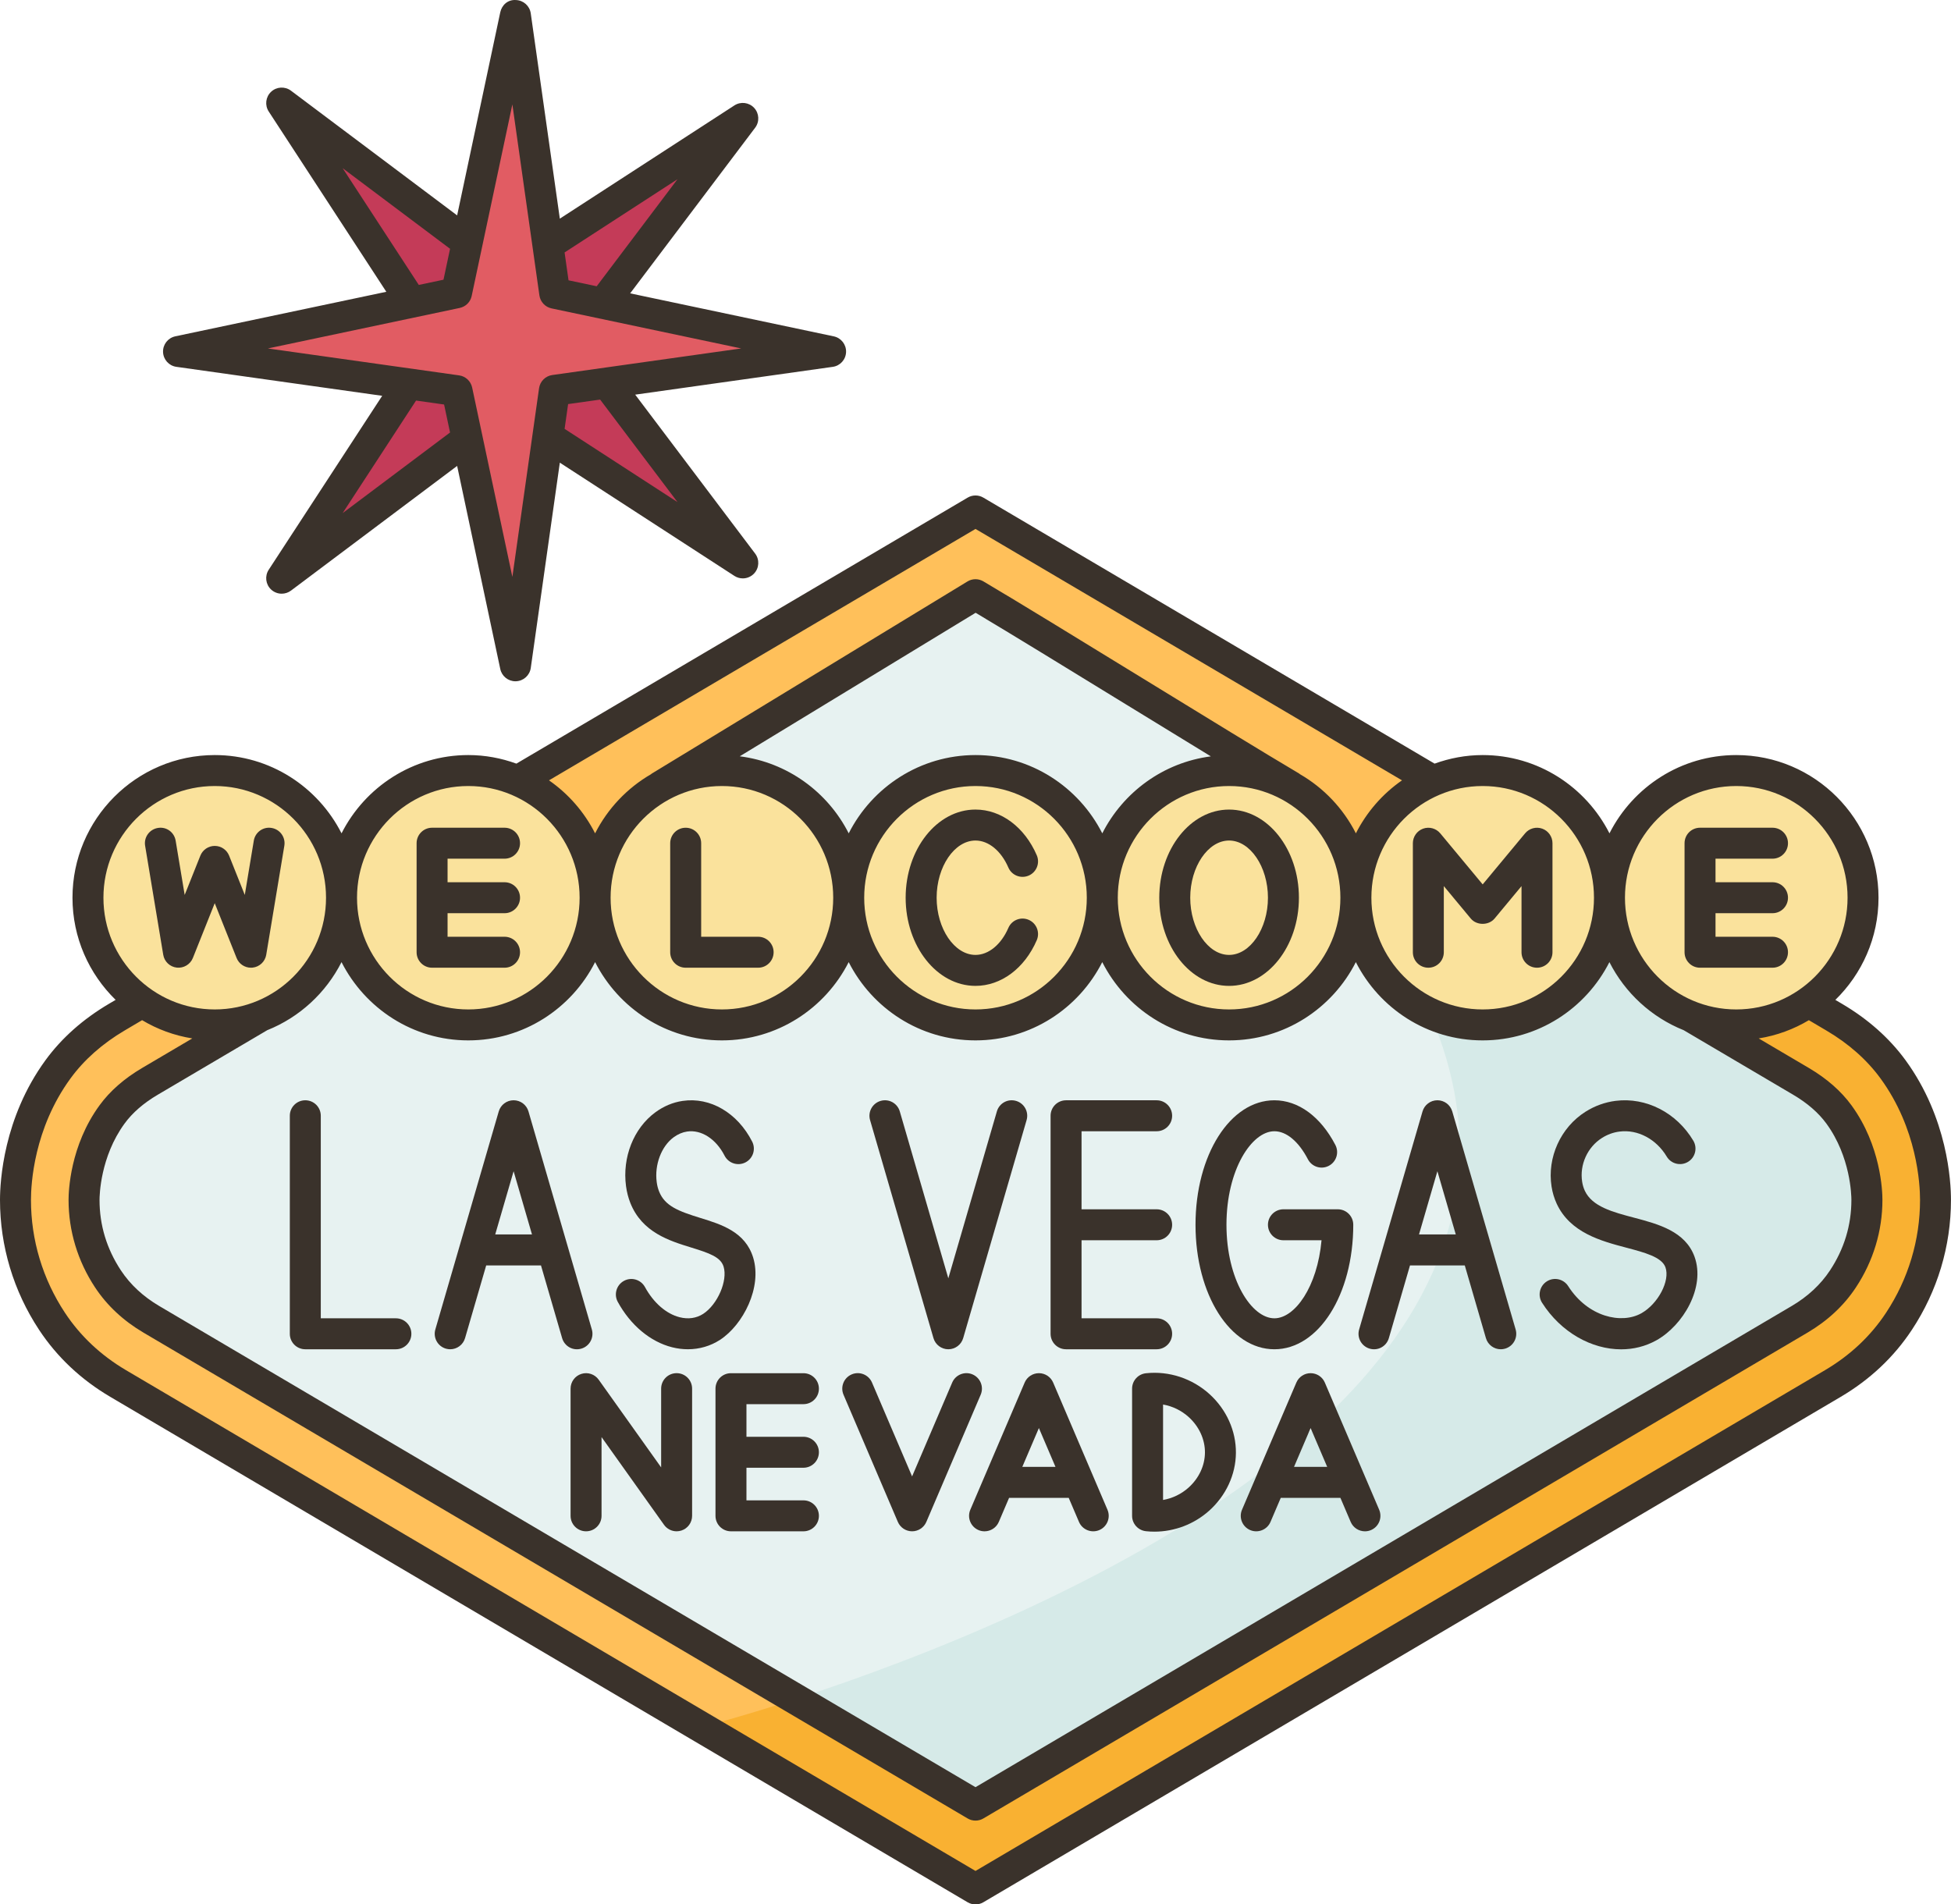 <?xml version="1.0" encoding="UTF-8"?><svg xmlns="http://www.w3.org/2000/svg" xmlns:xlink="http://www.w3.org/1999/xlink" height="123.0" preserveAspectRatio="xMidYMid meet" version="1.0" viewBox="0.0 -0.0 126.0 123.0" width="126.0" zoomAndPan="magnify"><g><g><g><g id="change1_2"><path d="M26.38 24.792L18.19 37.342 30.17 28.352 33.29 43.002 35.38 28.192 47.97 36.352 39.2 24.732 53.64 22.702 38.95 19.602 47.97 7.652 35.39 15.812 33.29 1.002 30.17 15.652 18.19 6.662 26.58 19.522 11.53 22.702z" fill="#e7f2f1"/></g><g id="change1_1"><path d="M122.26,69.062c-0.97-1.31-2.24-2.45-3.8-3.36l-1.65-0.98c2.12-1.48,3.51-3.95,3.51-6.74 c0-4.54-3.67-8.21-8.19-8.21s-8.19,3.67-8.19,8.21c0-4.54-3.66-8.21-8.19-8.21c-1.13,0-2.21,0.23-3.2,0.65L63,33.002 l-29.55,17.42c-0.99-0.42-2.07-0.65-3.2-0.65c-4.53,0-8.19,3.67-8.19,8.21c0-4.54-3.67-8.21-8.19-8.21s-8.19,3.67-8.19,8.21 c0,2.79,1.39,5.26,3.51,6.74l-1.64,0.97c-1.57,0.92-2.84,2.06-3.81,3.38C1.2,72.562,1,76.402,1,77.502 c0,2.79,0.82,5.5,2.36,7.83c1.08,1.64,2.52,2.99,4.28,4.03L63,122.002l55.36-32.64c1.76-1.04,3.2-2.39,4.28-4.03 c1.54-2.33,2.36-5.04,2.36-7.83C125,76.402,124.8,72.562,122.26,69.062z" fill="#e7f2f1"/></g></g><g><g id="change2_2"><path d="M39.2 24.732L47.97 36.352 35.38 28.192 35.8 25.212z" fill="#c43b58"/></g><g id="change2_4"><path d="M29.51 25.232L30.17 28.352 18.19 37.342 26.38 24.792z" fill="#c43b58"/></g><g id="change2_3"><path d="M47.97 7.652L38.95 19.602 35.83 18.942 35.39 15.812z" fill="#c43b58"/></g><g id="change2_1"><path d="M18.19 6.662L30.17 15.652 29.48 18.912 26.58 19.522z" fill="#c43b58"/></g><g id="change3_1"><path d="M35.39 15.812L35.83 18.942 38.95 19.602 53.64 22.702 39.2 24.732 35.8 25.212 35.38 28.192 33.29 43.002 30.17 28.352 29.51 25.232 26.38 24.792 11.53 22.702 26.58 19.522 29.48 18.912 30.17 15.652 33.29 1.002z" fill="#e15c63"/></g><g id="change4_6"><path d="M112.13,49.772c4.52,0,8.19,3.67,8.19,8.21c0,2.79-1.39,5.26-3.51,6.74 c-1.33,0.93-2.94,1.47-4.68,1.47c-1.02,0-2-0.19-2.9-0.53c-3.09-1.17-5.29-4.16-5.29-7.68 C103.94,53.442,107.61,49.772,112.13,49.772z" fill="#fae29c"/></g><g id="change4_3"><path d="M103.94,57.982c0,4.54-3.66,8.21-8.19,8.21c-4.52,0-8.18-3.67-8.18-8.21 c0-3.4,2.05-6.31,4.98-7.56c0.99-0.42,2.07-0.65,3.2-0.65C100.28,49.772,103.94,53.442,103.94,57.982z" fill="#fae29c"/></g><g id="change4_7"><path d="M83.4,50.832c-1.19-0.68-2.56-1.06-4.02-1.06c-4.53,0-8.19,3.67-8.19,8.21s3.66,8.21,8.19,8.21 c4.52,0,8.19-3.67,8.19-8.21C87.57,54.912,85.89,52.232,83.4,50.832z" fill="#fae29c"/></g><g id="change4_2"><ellipse cx="63" cy="57.982" fill="#fae29c" rx="8.19" ry="8.21"/></g><g id="change4_4"><path d="M54.81,57.982c0,4.54-3.66,8.21-8.19,8.21c-4.52,0-8.19-3.67-8.19-8.21 c0-3.07,1.68-5.75,4.17-7.15c1.19-0.68,2.56-1.06,4.02-1.06C51.15,49.772,54.81,53.442,54.81,57.982z" fill="#fae29c"/></g><g id="change4_5"><path d="M38.43,57.982c0,4.54-3.66,8.21-8.18,8.21c-4.53,0-8.19-3.67-8.19-8.21s3.66-8.21,8.19-8.21 c1.13,0,2.21,0.23,3.2,0.65C36.38,51.672,38.43,54.582,38.43,57.982z" fill="#fae29c"/></g><g id="change4_1"><path d="M22.06,57.982c0,3.52-2.2,6.51-5.29,7.68c-0.9,0.34-1.88,0.53-2.9,0.53 c-1.74,0-3.35-0.54-4.68-1.47c-2.12-1.48-3.51-3.95-3.51-6.74c0-4.54,3.67-8.21,8.19-8.21S22.06,53.442,22.06,57.982z" fill="#fae29c"/></g><g id="change5_1"><path d="M63,33.002l29.55,17.42c-2.93,1.25-4.98,4.16-4.98,7.56c0-3.07-1.68-5.75-4.17-7.15v-0.01 c-4.23-2.49-16.17-9.92-20.4-12.41l-20.4,12.41v0.01c-2.49,1.4-4.17,4.08-4.17,7.15c0-3.4-2.05-6.31-4.98-7.56L63,33.002z" fill="#ffc05a"/></g><g id="change5_2"><path d="M122.26,69.062c2.54,3.5,2.74,7.34,2.74,8.44c0,2.79-0.82,5.5-2.36,7.83 c-1.08,1.64-2.52,2.99-4.28,4.03L63,122.002L7.64,89.362c-1.76-1.04-3.2-2.39-4.28-4.03C1.82,83.002,1,80.292,1,77.502 c0-1.1,0.2-4.94,2.74-8.43c0.97-1.32,2.24-2.46,3.81-3.38l1.64-0.97c1.33,0.93,2.94,1.47,4.68,1.47c1.02,0,2-0.19,2.9-0.53 c-2.36,1.4-4.73,2.79-7.09,4.18c-0.93,0.55-1.79,1.25-2.44,2.14c-1.77,2.42-1.81,5.16-1.81,5.52c0,2.18,0.75,3.9,1.54,5.1 c0.73,1.09,1.71,1.96,2.8,2.61L63,116.592l53.23-31.38c1.09-0.65,2.07-1.52,2.8-2.61c0.79-1.2,1.54-2.92,1.54-5.1 c0-0.36-0.04-3.1-1.81-5.52c-0.65-0.89-1.51-1.59-2.44-2.14c-2.36-1.39-4.73-2.78-7.09-4.18c0.9,0.34,1.88,0.53,2.9,0.53 c1.74,0,3.35-0.54,4.68-1.47l1.65,0.98C120.02,66.612,121.29,67.752,122.26,69.062z" fill="#ffc05a"/></g></g><g><g><g><g id="change6_2"><path d="M80.08,49.812c-1.29-1.17-2.67-2.33-4.16-3.52c3.05,1.86,5.84,3.57,7.48,4.53v0.01 C82.4,50.262,81.28,49.902,80.08,49.812z" fill="#d6eae8"/></g><g id="change7_1"><path d="M122.26,69.062c2.54,3.5,2.74,7.34,2.74,8.44c0,2.79-0.82,5.5-2.36,7.83 c-1.08,1.64-2.52,2.99-4.28,4.03L63,122.002l-17.73-10.45c0,0,2.39-0.6,6.11-1.81l11.62,6.85l53.23-31.38 c1.09-0.65,2.07-1.52,2.8-2.61c0.79-1.2,1.54-2.92,1.54-5.1c0-0.36-0.04-3.1-1.81-5.52c-0.65-0.89-1.51-1.59-2.44-2.14 c-2.36-1.39-4.73-2.78-7.09-4.18c0.9,0.34,1.88,0.53,2.9,0.53c1.74,0,3.35-0.54,4.68-1.47l1.65,0.98 C120.02,66.612,121.29,67.752,122.26,69.062z" fill="#f9b132"/></g><g id="change6_1"><path d="M118.76,71.982c-0.65-0.89-1.51-1.59-2.44-2.14c-2.36-1.39-4.73-2.78-7.09-4.18 c-3.09-1.17-5.29-4.16-5.29-7.68c0,4.54-3.66,8.21-8.19,8.21c-1.22,0-2.37-0.27-3.41-0.75c1.71,3.95,2.21,7.64,1.79,11.08 c-0.18,1.45-0.53,2.85-1.02,4.21c-1.46,4.05-4.19,7.69-7.63,10.93c-0.85,0.81-1.75,1.59-2.68,2.35 c-9.83,7.94-23.59,13.18-31.42,15.73l11.62,6.85l53.23-31.38c1.09-0.65,2.07-1.52,2.8-2.61c0.79-1.2,1.54-2.92,1.54-5.1 C120.57,77.142,120.53,74.402,118.76,71.982z" fill="#d6eae8"/></g></g></g></g></g><g fill="#3a322b" id="change8_1"><path d="M11.389,23.693l13.294,1.872L17.354,36.8c-0.265,0.406-0.2,0.944,0.154,1.276 c0.191,0.179,0.438,0.27,0.684,0.27c0.211,0,0.422-0.066,0.601-0.2l10.73-8.053l2.786,13.118c0.099,0.463,0.508,0.792,0.979,0.792 c0.011,0,0.022,0,0.034-0.001c0.485-0.017,0.888-0.379,0.956-0.859l1.877-13.26l11.273,7.313c0.167,0.108,0.355,0.161,0.544,0.161 c0.27,0,0.537-0.109,0.731-0.318c0.331-0.355,0.359-0.896,0.066-1.284l-7.746-10.265l12.759-1.796 c0.48-0.067,0.843-0.471,0.859-0.956s-0.317-0.912-0.792-1.013l-13.152-2.778L48.769,8.25c0.293-0.388,0.265-0.929-0.066-1.284 c-0.33-0.355-0.87-0.421-1.275-0.157l-11.273,7.313L34.277,0.861c-0.068-0.479-0.471-0.842-0.956-0.858 c-0.517-0.04-0.911,0.317-1.013,0.791l-2.785,13.118L18.793,5.858c-0.388-0.291-0.93-0.263-1.284,0.069s-0.419,0.87-0.154,1.276 l7.594,11.643l-13.627,2.877c-0.475,0.101-0.809,0.527-0.792,1.013S10.908,23.625,11.389,23.693z M22.129,33.141l4.741-7.269 l1.811,0.255l0.384,1.808L22.129,33.141z M43.754,32.429l-7.291-4.73l0.227-1.6l2.068-0.291L43.754,32.429z M43.754,11.575 l-5.218,6.914l-1.819-0.384l-0.255-1.8L43.754,11.575z M22.129,10.862l6.937,5.207l-0.424,1.997l-1.595,0.337L22.129,10.862z M29.691,19.889c0.387-0.082,0.689-0.384,0.771-0.771L33.09,6.744l1.746,12.336c0.059,0.416,0.372,0.751,0.783,0.838l12.249,2.587 l-12.203,1.718c-0.441,0.063-0.788,0.409-0.851,0.851L33.09,37.26l-2.598-12.233c-0.088-0.411-0.423-0.724-0.839-0.782 l-12.353-1.739L29.691,19.889z" fill="inherit"/><path d="M123.063,68.476c-1.044-1.429-2.423-2.653-4.099-3.64l-0.433-0.255 c1.717-1.675,2.788-4.012,2.788-6.598c0-5.081-4.122-9.215-9.188-9.215c-3.574,0-6.67,2.061-8.188,5.056 c-1.519-2.995-4.615-5.056-8.188-5.056c-1.091,0-2.134,0.202-3.106,0.553l-29.141-17.18c-0.313-0.186-0.703-0.186-1.016,0 L33.35,49.321c-0.972-0.352-2.014-0.553-3.105-0.553c-3.574,0-6.67,2.061-8.188,5.056c-1.519-2.995-4.615-5.056-8.188-5.056 c-5.066,0-9.188,4.134-9.188,9.215c0,2.586,1.071,4.922,2.787,6.597l-0.43,0.253c-1.68,0.99-3.06,2.217-4.102,3.646 C0.212,72.214,0,76.33,0,77.502c0,2.984,0.872,5.884,2.521,8.385c1.163,1.763,2.713,3.222,4.606,4.336l55.364,32.641 c0.156,0.093,0.332,0.139,0.508,0.139s0.352-0.046,0.508-0.139l55.362-32.639c1.896-1.116,3.446-2.576,4.607-4.338 c1.65-2.5,2.522-5.399,2.522-8.385C126,76.33,125.788,72.214,123.063,68.476z M112.132,50.768c3.964,0,7.188,3.236,7.188,7.215 s-3.225,7.215-7.188,7.215s-7.188-3.236-7.188-7.215S108.168,50.768,112.132,50.768z M17.258,66.539 c2.083-0.833,3.789-2.407,4.798-4.398c1.519,2.995,4.615,5.056,8.188,5.056s6.67-2.061,8.189-5.056 c1.519,2.995,4.615,5.056,8.189,5.056c3.574,0,6.67-2.061,8.188-5.056c1.519,2.995,4.615,5.056,8.188,5.056 s6.67-2.061,8.188-5.056c1.519,2.995,4.615,5.056,8.188,5.056c3.574,0,6.671-2.061,8.189-5.056 c1.519,2.995,4.615,5.056,8.188,5.056s6.67-2.061,8.188-5.056c1.01,1.991,2.715,3.565,4.798,4.398l7.07,4.168 c0.915,0.539,1.637,1.166,2.146,1.864c1.569,2.152,1.614,4.652,1.614,4.931c0,1.633-0.465,3.163-1.381,4.55 c-0.603,0.914-1.435,1.688-2.472,2.299L63,115.431l-52.719-31.08c-1.037-0.611-1.869-1.385-2.473-2.299 c-0.915-1.387-1.38-2.917-1.38-4.55c0-0.278,0.045-2.778,1.615-4.931c0.508-0.698,1.229-1.325,2.145-1.864L17.258,66.539z M86.566,57.983c0,3.979-3.226,7.215-7.189,7.215s-7.188-3.236-7.188-7.215s3.225-7.215,7.188-7.215S86.566,54.004,86.566,57.983z M71.188,53.824c-1.519-2.995-4.615-5.056-8.188-5.056s-6.67,2.061-8.188,5.056c-1.353-2.668-3.958-4.587-7.037-4.976l15.233-9.27 c2.221,1.322,6.012,3.648,9.688,5.904c1.881,1.154,3.786,2.322,5.503,3.37C75.13,49.249,72.537,51.165,71.188,53.824z M70.188,57.983c0,3.979-3.225,7.215-7.188,7.215s-7.188-3.236-7.188-7.215s3.225-7.215,7.188-7.215S70.188,54.004,70.188,57.983z M46.623,50.768c3.964,0,7.188,3.236,7.188,7.215s-3.225,7.215-7.188,7.215s-7.189-3.236-7.189-7.215S42.659,50.768,46.623,50.768 z M102.943,57.983c0,3.979-3.225,7.215-7.188,7.215s-7.188-3.236-7.188-7.215s3.225-7.215,7.188-7.215 S102.943,54.004,102.943,57.983z M63,34.163l27.544,16.238c-1.256,0.871-2.281,2.049-2.978,3.422 c-0.812-1.602-2.075-2.933-3.624-3.827c-0.014-0.009-0.022-0.024-0.037-0.033c-2.104-1.241-6.202-3.755-10.166-6.187 c-3.985-2.445-8.106-4.974-10.232-6.227c-0.318-0.188-0.713-0.186-1.027,0.007L42.082,49.971 c-0.014,0.009-0.021,0.023-0.035,0.032c-1.544,0.894-2.803,2.223-3.614,3.821c-0.697-1.374-1.722-2.552-2.978-3.423L63,34.163z M30.245,50.768c3.964,0,7.188,3.236,7.188,7.215s-3.225,7.215-7.188,7.215s-7.188-3.236-7.188-7.215S26.281,50.768,30.245,50.768 z M6.68,57.983c0-3.979,3.225-7.215,7.188-7.215s7.188,3.236,7.188,7.215s-3.225,7.215-7.188,7.215S6.68,61.961,6.68,57.983z M121.808,84.785c-0.992,1.506-2.322,2.756-3.953,3.717L63,120.841L8.143,88.5c-1.628-0.959-2.958-2.209-3.951-3.715 C2.758,82.612,2,80.094,2,77.502c0-1.02,0.184-4.598,2.551-7.845c0.881-1.207,2.06-2.251,3.502-3.102l1.125-0.664 c0.978,0.586,2.072,0.992,3.24,1.179l-3.246,1.913c-1.151,0.679-2.075,1.489-2.745,2.409c-1.902,2.608-1.999,5.546-1.999,6.108 c0,2.003,0.592,3.957,1.711,5.651c0.772,1.17,1.824,2.152,3.126,2.92l53.227,31.38c0.156,0.093,0.332,0.139,0.508,0.139 s0.352-0.046,0.508-0.139l53.227-31.38c1.302-0.768,2.354-1.75,3.125-2.92c1.12-1.694,1.712-3.648,1.712-5.651 c0-0.563-0.097-3.5-1.998-6.108c-0.671-0.92-1.595-1.73-2.746-2.409l-3.246-1.913c1.168-0.187,2.261-0.593,3.239-1.178l1.13,0.667 c1.439,0.847,2.616,1.889,3.497,3.095c2.369,3.249,2.553,6.828,2.553,7.848C124,80.094,123.242,82.612,121.808,84.785z" fill="inherit"/><path d="M79.377,63.677c2.486,0,4.51-2.555,4.51-5.694s-2.023-5.694-4.51-5.694s-4.509,2.555-4.509,5.694 S76.891,63.677,79.377,63.677z M79.377,54.288c1.36,0,2.51,1.691,2.51,3.694s-1.149,3.694-2.51,3.694s-2.509-1.691-2.509-3.694 S78.017,54.288,79.377,54.288z" fill="inherit"/><path d="M63,54.288c0.844,0,1.657,0.668,2.122,1.744c0.218,0.506,0.805,0.739,1.314,0.521 c0.507-0.219,0.74-0.808,0.521-1.314c-0.787-1.82-2.304-2.951-3.958-2.951c-2.486,0-4.51,2.555-4.51,5.694s2.023,5.694,4.51,5.694 c1.654,0,3.171-1.131,3.958-2.951c0.219-0.507-0.015-1.096-0.521-1.314c-0.509-0.22-1.096,0.015-1.314,0.521 c-0.465,1.076-1.278,1.744-2.122,1.744c-1.36,0-2.51-1.691-2.51-3.694S61.64,54.288,63,54.288z" fill="inherit"/><path d="M92.245,62.503c0.553,0,1-0.447,1-1v-4.272l1.74,2.095c0.381,0.46,1.159,0.456,1.539,0l1.739-2.094 v4.271c0,0.553,0.447,1,1,1s1-0.447,1-1v-7.041c0-0.421-0.264-0.798-0.66-0.94c-0.396-0.143-0.839-0.023-1.109,0.302l-2.739,3.298 l-2.74-3.298c-0.271-0.325-0.715-0.444-1.109-0.302c-0.396,0.143-0.66,0.52-0.66,0.94v7.041 C91.245,62.056,91.692,62.503,92.245,62.503z" fill="inherit"/><path d="M11.421,62.497c0.438,0.047,0.87-0.206,1.036-0.624l1.411-3.538l1.411,3.538 c0.152,0.384,0.522,0.63,0.929,0.63c0.035,0,0.071-0.002,0.107-0.006c0.446-0.048,0.806-0.388,0.879-0.83l1.169-7.041 c0.091-0.545-0.277-1.061-0.822-1.15c-0.546-0.095-1.061,0.277-1.15,0.822l-0.582,3.504l-1.012-2.536 c-0.151-0.381-0.52-0.63-0.929-0.63s-0.777,0.249-0.929,0.63l-1.012,2.537l-0.583-3.505c-0.09-0.544-0.596-0.918-1.15-0.822 c-0.545,0.091-0.913,0.605-0.822,1.15l1.17,7.041C10.615,62.11,10.975,62.449,11.421,62.497z" fill="inherit"/><path d="M44.283,62.503h4.679c0.553,0,1-0.447,1-1s-0.447-1-1-1h-3.679v-6.041c0-0.553-0.447-1-1-1 s-1,0.447-1,1v7.041C43.283,62.056,43.73,62.503,44.283,62.503z" fill="inherit"/><path d="M109.792,62.503h4.68c0.553,0,1-0.447,1-1s-0.447-1-1-1h-3.68v-1.521h3.68c0.553,0,1-0.447,1-1 s-0.447-1-1-1h-3.68v-1.521h3.68c0.553,0,1-0.447,1-1s-0.447-1-1-1h-4.68c-0.553,0-1,0.447-1,1v7.041 C108.792,62.056,109.239,62.503,109.792,62.503z" fill="inherit"/><path d="M27.905,62.503h4.68c0.553,0,1-0.447,1-1s-0.447-1-1-1h-3.68v-1.521h3.68c0.553,0,1-0.447,1-1 s-0.447-1-1-1h-3.68v-1.521h3.68c0.553,0,1-0.447,1-1s-0.447-1-1-1h-4.68c-0.553,0-1,0.447-1,1v7.041 C26.905,62.056,27.353,62.503,27.905,62.503z" fill="inherit"/><path d="M37.544,88.738c-0.414,0.132-0.695,0.518-0.695,0.952v8.214c0,0.553,0.447,1,1,1s1-0.447,1-1 v-5.086l4.035,5.666c0.191,0.269,0.497,0.42,0.814,0.42c0.102,0,0.204-0.016,0.305-0.048c0.414-0.132,0.695-0.518,0.695-0.952 v-8.214c0-0.553-0.447-1-1-1s-1,0.447-1,1v5.086l-4.035-5.666C38.41,88.756,37.96,88.606,37.544,88.738z" fill="inherit"/><path d="M46.208,89.691v8.214c0,0.553,0.447,1,1,1h4.679c0.553,0,1-0.447,1-1s-0.447-1-1-1h-3.679v-2.106 h3.679c0.553,0,1-0.447,1-1s-0.447-1-1-1h-3.679v-2.107h3.679c0.553,0,1-0.447,1-1s-0.447-1-1-1h-4.679 C46.655,88.691,46.208,89.138,46.208,89.691z" fill="inherit"/><path d="M57.985,98.297c0.157,0.368,0.52,0.607,0.92,0.607s0.763-0.239,0.92-0.607l3.51-8.214 c0.217-0.508-0.02-1.095-0.527-1.313c-0.505-0.217-1.096,0.019-1.313,0.527l-2.59,6.062l-2.589-6.062 c-0.217-0.51-0.809-0.745-1.313-0.527c-0.508,0.217-0.744,0.805-0.527,1.313L57.985,98.297z" fill="inherit"/><path d="M66.175,89.298l-2.587,6.054c0,0.001,0,0.001-0.001,0.002l-0.922,2.158 c-0.217,0.508,0.02,1.095,0.527,1.313c0.128,0.055,0.261,0.08,0.393,0.08c0.388,0,0.758-0.228,0.92-0.607l0.664-1.555h3.85 l0.664,1.555c0.217,0.509,0.808,0.741,1.313,0.527c0.508-0.217,0.744-0.805,0.527-1.313l-0.922-2.159c0,0,0,0,0,0l-2.586-6.055 c-0.157-0.368-0.52-0.607-0.92-0.607S66.332,88.93,66.175,89.298z M68.165,94.742h-2.142l1.071-2.507L68.165,94.742z" fill="inherit"/><path d="M88.149,95.354c0-0.001-0.001-0.002-0.001-0.002l-2.587-6.054c-0.157-0.368-0.52-0.607-0.92-0.607 s-0.763,0.239-0.92,0.607l-2.587,6.054c0,0.001,0,0.001-0.001,0.002l-0.922,2.158c-0.217,0.508,0.02,1.095,0.527,1.313 c0.505,0.215,1.096-0.019,1.313-0.527l0.664-1.555h3.851l0.664,1.555c0.163,0.38,0.532,0.607,0.92,0.607 c0.132,0,0.265-0.025,0.393-0.08c0.508-0.218,0.744-0.805,0.527-1.313L88.149,95.354z M83.571,94.742l1.071-2.507l1.071,2.507 H83.571z" fill="inherit"/><path d="M74.009,88.696c-0.509,0.053-0.896,0.482-0.896,0.994v8.214c0,0.512,0.387,0.94,0.896,0.994 c0.183,0.02,0.364,0.029,0.547,0.029c1.291,0,2.553-0.478,3.53-1.349c1.088-0.971,1.72-2.332,1.732-3.734 c0.013-1.419-0.606-2.802-1.699-3.795C77,89.032,75.496,88.535,74.009,88.696z M76.754,96.086 c-0.467,0.417-1.038,0.689-1.641,0.794v-6.164c0.611,0.106,1.189,0.386,1.66,0.813c0.672,0.61,1.053,1.448,1.045,2.298 C77.811,94.666,77.423,95.49,76.754,96.086z" fill="inherit"/><path d="M19.717,87.147h5.85c0.553,0,1-0.447,1-1s-0.447-1-1-1h-4.85V72.065c0-0.553-0.447-1-1-1 s-1,0.447-1,1v14.082C18.717,86.699,19.164,87.147,19.717,87.147z" fill="inherit"/><path d="M68.849,87.147h5.85c0.553,0,1-0.447,1-1s-0.447-1-1-1h-4.85v-5.041h4.85c0.553,0,1-0.447,1-1 s-0.447-1-1-1h-4.85v-5.041h4.85c0.553,0,1-0.447,1-1s-0.447-1-1-1h-5.85c-0.553,0-1,0.447-1,1v14.082 C67.849,86.699,68.296,87.147,68.849,87.147z" fill="inherit"/><path d="M28.796,87.107c0.094,0.027,0.188,0.04,0.279,0.04c0.434,0,0.833-0.284,0.96-0.721l1.365-4.695 h3.538l1.365,4.695c0.154,0.529,0.7,0.838,1.239,0.681c0.53-0.154,0.835-0.709,0.681-1.239L34.13,71.785 c-0.124-0.427-0.516-0.721-0.96-0.721s-0.836,0.294-0.96,0.721l-4.095,14.082C27.961,86.398,28.266,86.952,28.796,87.107z M33.17,75.647l1.187,4.084h-2.375L33.17,75.647z" fill="inherit"/><path d="M60.285,86.426c0.124,0.427,0.516,0.721,0.96,0.721s0.836-0.294,0.96-0.721L66.3,72.344 c0.154-0.53-0.15-1.085-0.681-1.239c-0.537-0.156-1.086,0.151-1.239,0.681l-3.135,10.779l-3.134-10.779 c-0.154-0.529-0.703-0.837-1.239-0.681c-0.53,0.154-0.835,0.709-0.681,1.239L60.285,86.426z" fill="inherit"/><path d="M88.457,87.107c0.536,0.157,1.085-0.151,1.239-0.681l1.365-4.695h3.538l1.365,4.695 c0.127,0.438,0.526,0.721,0.96,0.721c0.092,0,0.186-0.013,0.279-0.04c0.53-0.154,0.835-0.709,0.681-1.239L93.79,71.785 c-0.124-0.427-0.516-0.721-0.96-0.721s-0.836,0.294-0.96,0.721l-4.094,14.082C87.622,86.398,87.927,86.952,88.457,87.107z M92.83,75.647l1.188,4.084h-2.375L92.83,75.647z" fill="inherit"/><path d="M43.403,87.017c0.343,0.087,0.686,0.129,1.023,0.129c0.741,0,1.455-0.206,2.075-0.608 c1.489-0.969,2.733-3.392,2.138-5.32c-0.513-1.66-2.054-2.135-3.413-2.554c-1.404-0.434-2.285-0.765-2.66-1.708 c-0.074-0.186-0.125-0.383-0.154-0.604c-0.15-1.122,0.299-2.313,1.092-2.896c0.276-0.202,0.569-0.327,0.871-0.372 c0.921-0.134,1.866,0.478,2.419,1.559c0.252,0.492,0.854,0.687,1.346,0.436c0.492-0.251,0.687-0.854,0.436-1.346 c-0.949-1.857-2.705-2.89-4.491-2.627c-0.628,0.092-1.222,0.341-1.764,0.739c-1.399,1.028-2.142,2.901-1.891,4.772 c0.052,0.382,0.146,0.745,0.278,1.079c0.756,1.9,2.516,2.443,3.93,2.879c1.172,0.361,1.9,0.614,2.092,1.232 c0.279,0.906-0.386,2.447-1.317,3.053c-0.436,0.282-0.963,0.359-1.52,0.218c-0.866-0.219-1.684-0.93-2.241-1.951 c-0.267-0.484-0.872-0.662-1.357-0.398c-0.484,0.266-0.663,0.873-0.398,1.357C40.721,85.594,41.999,86.662,43.403,87.017z" fill="inherit"/><path d="M104.699,87.151c0.788,0,1.564-0.188,2.27-0.58c1.738-0.969,3.181-3.425,2.469-5.399 c-0.595-1.647-2.349-2.111-3.896-2.521c-1.396-0.368-2.715-0.717-3.192-1.745c-0.081-0.177-0.139-0.37-0.171-0.578 c-0.173-1.102,0.343-2.24,1.283-2.832c0.354-0.223,0.733-0.36,1.13-0.41c1.174-0.152,2.374,0.484,3.048,1.613 c0.281,0.474,0.894,0.629,1.371,0.346c0.474-0.282,0.629-0.896,0.346-1.371c-1.08-1.811-3.05-2.819-5.015-2.572 c-0.688,0.087-1.342,0.322-1.945,0.701c-1.606,1.013-2.488,2.955-2.194,4.834c0.061,0.391,0.173,0.764,0.333,1.11 c0.874,1.881,2.882,2.412,4.496,2.838c1.177,0.312,2.287,0.604,2.526,1.266c0.313,0.868-0.476,2.369-1.562,2.974 c-1.277,0.713-3.443,0.243-4.719-1.757c-0.297-0.465-0.915-0.603-1.381-0.305c-0.465,0.297-0.602,0.915-0.305,1.381 C100.812,86.058,102.791,87.151,104.699,87.151z" fill="inherit"/><path d="M82.302,87.147c2.856,0,5.095-3.532,5.095-8.041c0-0.553-0.447-1-1-1h-3.51c-0.553,0-1,0.447-1,1 s0.447,1,1,1h2.461c-0.27,3.015-1.724,5.041-3.046,5.041c-1.463,0-3.094-2.48-3.094-6.041s1.631-6.041,3.094-6.041 c0.777,0,1.566,0.659,2.165,1.809c0.254,0.489,0.858,0.682,1.349,0.425c0.49-0.255,0.68-0.858,0.425-1.349 c-0.954-1.833-2.39-2.885-3.938-2.885c-2.856,0-5.094,3.532-5.094,8.041S79.445,87.147,82.302,87.147z" fill="inherit"/></g></g></svg>